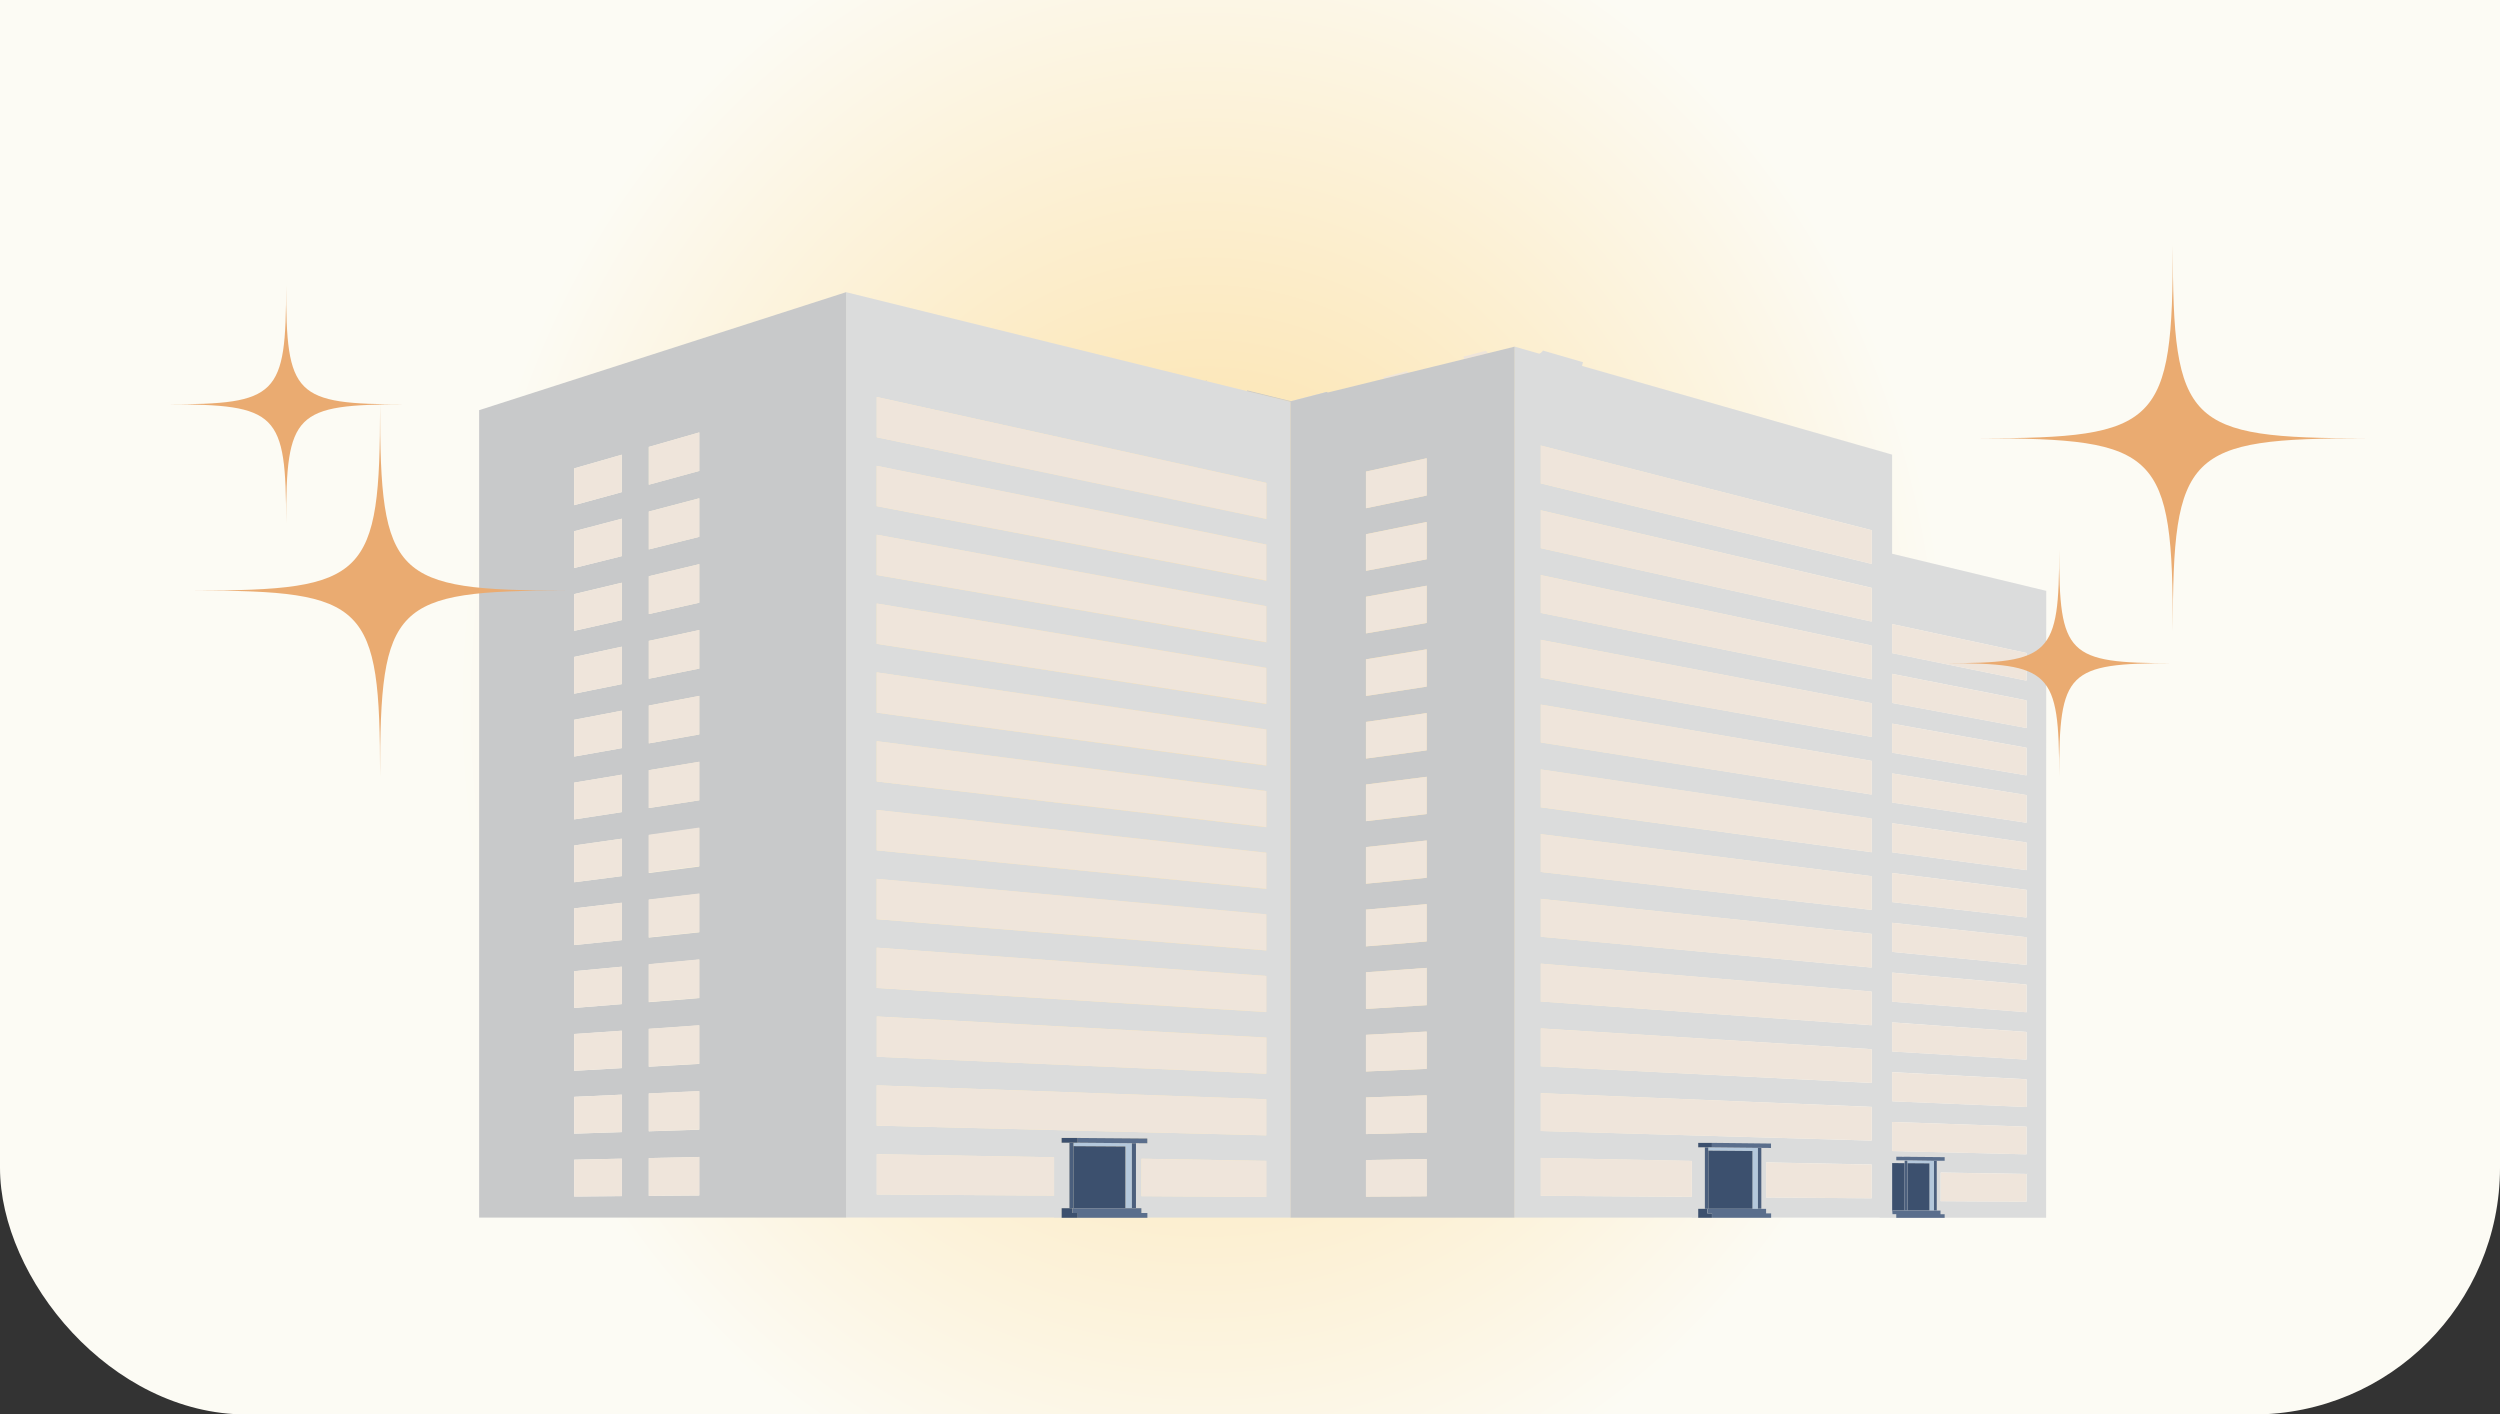 <svg xmlns="http://www.w3.org/2000/svg" xmlns:xlink="http://www.w3.org/1999/xlink" width="152" height="86" viewBox="0 0 152 86">
  <rect x="0" y="0" width="152" height="86" fill="#333333" stroke="none"/>
  <defs>
    <clipPath id="clip-path">
      <rect id="長方形_5625" data-name="長方形 5625" width="152" height="86" transform="translate(407 1950)" fill="#fff"/>
    </clipPath>
    <radialGradient id="radial-gradient" cx="0.482" cy="0.601" r="0.296" gradientTransform="translate(0 -0.214) scale(1 1.428)" gradientUnits="objectBoundingBox">
      <stop offset="0" stop-color="#fcd27f"/>
      <stop offset="0" stop-color="#fcd689"/>
      <stop offset="0" stop-color="#fcdc99"/>
      <stop offset="1" stop-color="#fcfbf4"/>
    </radialGradient>
    <clipPath id="clip-path-2">
      <path id="パス_2921" data-name="パス 2921" d="M8973.963,1644.979l1.019.612,5.245,1.3,13.713-3.546,23.561,6.846,2.887,4.819,9.086,2.091v41.658H8927.4v-55.415l24.23-6.186Z" transform="translate(-8927.402 -1637.162)" fill="none" stroke="#707070" stroke-width="1"/>
    </clipPath>
  </defs>
  <g id="マスクグループ_59" data-name="マスクグループ 59" transform="translate(-407 -1950)" clip-path="url(#clip-path)">
    <g id="グループ_22963" data-name="グループ 22963">
      <rect id="長方形_5522" data-name="長方形 5522" width="152" height="121" rx="15" transform="translate(407 1915)" fill="url(#radial-gradient)"/>
      <g id="マスクグループ_54" data-name="マスクグループ 54" transform="translate(432.665 1964.664)" clip-path="url(#clip-path-2)">
        <g id="グループ_22772" data-name="グループ 22772" transform="translate(3.466 -4.475)">
          <g id="グループ_22773" data-name="グループ 22773" transform="translate(0 0)">
            <path id="パス_2816" data-name="パス 2816" d="M2050.848,25.738l-9.371-2.257V17.455l-.293-.084-1.774-.507-1.608-.46-1.583-.453-1.746-.5-1.624-.465-1.543-.441-1.642-.47L2028,13.6l-2.15-.615-1.544-.442-1.682-.481a5.3,5.3,0,0,1,.243-.782V5.743L2004.9,0V14.237l2.24-.55a.348.348,0,0,1-.056-.187,4.531,4.531,0,0,1,1.09-2.648l-1.083-.284V8.278l5.669,1.584a1.339,1.339,0,0,1,.937-.652c.552-.024,1.048.589,1.381,1.3l1.68.469a4.424,4.424,0,0,1,.408-1.592l-10.074-2.8V4.3l14.348,4.229v2.046l-1.208-.335a2.949,2.949,0,0,1,.093.668.5.5,0,0,1-.3.411l-1.5-.43v2.68h0V22.4h0V63.843l10.77,0v.012h.391V63.31h.4V59.576h-.4V59.3h.836l3.591.038v.274l-.586-.006v3.7h.281v.274h.3v.263h6.609v.013h1v-.223h-.234v-.1h-.016V60.528l.759.006v-.158l-.508,0v-.223l.179,0h.685v.008l2.083.018V60.4l-.481,0v3.022h.231v.223h.25v.209h6.174ZM2040.236,24.1l-20.119-4.894v-2.3l20.119,5.146Zm-20.119-3.26,20.119,4.715v2.051l-20.119-4.462Zm20.119,13.778-20.119-3.6v-2.3l20.119,3.852Zm0,3.506-20.119-3.169v-2.3l20.119,3.421Zm0,3.506L2020.117,38.9v-2.3l20.119,2.989Zm0,3.506-20.119-2.306v-2.3l20.119,2.558Zm0,3.506-20.119-1.875v-2.3l20.119,2.127Zm0,3.506-20.119-1.443v-2.3l20.119,1.7Zm-20.119,2.494v-2.3l20.119,1.264v2.051Zm0-27.562v-2.3l20.119,4.284v2.051Zm9.179,35.505-9.179-.068v-2.3l9.179.183Zm-9.179-4.006v-2.3l20.119.833v2.051Zm13.7,1.908,6.42.128V62.67l-6.42-.048Zm15.833,2.389-5.22-.033v-1.74l5.22.088Zm0-2.88-8.172-.2V58.031l8.172.285Zm0-2.88-8.172-.346V55l8.172.432Zm0-2.88-8.172-.493V51.976l8.172.58Zm0-2.88-8.172-.641V48.949l8.172.727Zm0-2.88-8.172-.788V45.922l8.172.875Zm0-2.88-8.172-.936V42.894l8.172,1.022Zm0-2.88-8.172-1.083V39.867l8.172,1.17Zm0-2.88-8.172-1.231V36.84l8.172,1.317Zm0-2.88-8.172-1.378V33.812l8.172,1.465Zm0-2.88-8.172-1.526V30.785l8.172,1.612Zm0-2.88-8.171-1.673V27.758l8.171,1.76Z" transform="translate(-1955.567 -0.003)" fill="#dbdcdc"/>
            <path id="パス_2817" data-name="パス 2817" d="M3491.477,1129.751l8.171,1.673v-1.685l-8.171-1.76Z" transform="translate(-3405.567 -1100.226)" fill="#efe5db"/>
            <path id="パス_2818" data-name="パス 2818" d="M3491.476,1252.786l8.171,1.526v-1.685l-8.171-1.612Z" transform="translate(-3405.566 -1220.233)" fill="#efe5db"/>
            <path id="パス_2819" data-name="パス 2819" d="M3491.476,1375.822l8.171,1.378v-1.685l-8.171-1.465Z" transform="translate(-3405.566 -1340.242)" fill="#efe5db"/>
            <path id="パス_2820" data-name="パス 2820" d="M3491.476,1498.856l8.171,1.231V1498.4l-8.171-1.317Z" transform="translate(-3405.566 -1460.249)" fill="#efe5db"/>
            <path id="パス_2821" data-name="パス 2821" d="M3491.476,1621.893l8.171,1.083v-1.685l-8.171-1.17Z" transform="translate(-3405.566 -1580.258)" fill="#efe5db"/>
            <path id="パス_2822" data-name="パス 2822" d="M3491.476,1744.925l8.171.936v-1.685l-8.171-1.022Z" transform="translate(-3405.566 -1700.263)" fill="#efe5db"/>
            <path id="パス_2823" data-name="パス 2823" d="M3491.476,1867.962l8.171.788v-1.685l-8.171-.875Z" transform="translate(-3405.566 -1820.273)" fill="#efe5db"/>
            <path id="パス_2824" data-name="パス 2824" d="M3491.476,1991l8.171.641v-1.685l-8.171-.727Z" transform="translate(-3405.566 -1940.282)" fill="#efe5db"/>
            <path id="パス_2825" data-name="パス 2825" d="M3491.476,2114.033l8.171.494v-1.685l-8.171-.58Z" transform="translate(-3405.566 -2060.288)" fill="#efe5db"/>
            <path id="パス_2826" data-name="パス 2826" d="M3491.476,2237.067l8.171.346v-1.685l-8.171-.432Z" transform="translate(-3405.566 -2180.295)" fill="#efe5db"/>
            <path id="パス_2827" data-name="パス 2827" d="M3491.476,2360.1l8.171.2v-1.685l-8.171-.285Z" transform="translate(-3405.566 -2300.303)" fill="#efe5db"/>
            <path id="パス_2828" data-name="パス 2828" d="M3611.438,2485.124l5.219.032v-1.685l-5.219-.087Z" transform="translate(-3522.577 -2422.279)" fill="#efe5db"/>
            <path id="パス_2829" data-name="パス 2829" d="M2212.438,460.827a2.377,2.377,0,0,1,.03-.351l-2.008-.527a4.915,4.915,0,0,1,.622,1.523l1.488-.365a.381.381,0,0,1-.132-.279" transform="translate(-2156.071 -448.632)" fill="#efe5db"/>
            <path id="パス_2830" data-name="パス 2830" d="M2420.374,427.776a.394.394,0,0,1-.157-.3v-.007l-1.68-.469a4.973,4.973,0,0,1,.375,1.137Z" transform="translate(-2359.028 -416.492)" fill="#efe5db"/>
            <rect id="長方形_5565" data-name="長方形 5565" width="1.929" transform="translate(62.486 13.442) rotate(-60.642)" fill="#2660ad"/>
            <path id="パス_2831" data-name="パス 2831" d="M3530.944,2453.674l-1.611-.014v.158l1.34.01v2.87h.271Z" transform="translate(-3442.492 -2393.286)" fill="#b4c8dc"/>
            <path id="パス_2832" data-name="パス 2832" d="M3492.234,2462.681V2459.8l-.759-.005v3.006h.016v-.119Z" transform="translate(-3405.565 -2399.27)" fill="#3c506e"/>
            <path id="パス_2833" data-name="パス 2833" d="M3530.674,2460.084l-1.34-.01v2.88h1.34Z" transform="translate(-3442.493 -2399.542)" fill="#3c506e"/>
            <path id="パス_2834" data-name="パス 2834" d="M3522.321,2456.637h.172V2453.6h-.172v3.039Z" transform="translate(-3435.653 -2393.226)" fill="#4b5f7d"/>
            <path id="パス_2835" data-name="パス 2835" d="M3594.81,2457.268h.173v-3.022h-.173Z" transform="translate(-3506.357 -2393.857)" fill="#4b5f7d"/>
            <path id="パス_2836" data-name="パス 2836" d="M3494.778,2577.331h.285v-.223h-2.93v.223h.234v.223h2.947v-.224Zm-1.781,0Z" transform="translate(-3406.208 -2513.697)" fill="#5a6e8c"/>
            <path id="パス_2837" data-name="パス 2837" d="M3509.6,2444.343h-.685l.685.006Z" transform="translate(-3422.572 -2384.199)" fill="#3c506e"/>
            <path id="パス_2838" data-name="パス 2838" d="M3503.944,2444.587l.173,0,.481,0v-.223l-2.083-.018-.685-.006-.179,0v.224l.509,0h.172Z" transform="translate(-3415.491 -2384.199)" fill="#5a6e8c"/>
            <rect id="長方形_5566" data-name="長方形 5566" width="0.451" transform="translate(86.339 63.635)" fill="#3c506e"/>
            <path id="パス_2839" data-name="パス 2839" d="M933.9,321.582v-6.9l-2.637-.65-2.461-.607-8.961-2.21-12.958-3.2v56.261l12.642,0v.012h.459v-.583h.473v-3.979h-.473v-.292l.983,0,4.228.034v.292l-.69-.006v3.95h.331V364h.359v.281l8.706,0v-42.7Zm-25.155-7.193,23.685,5.223V321.8l-23.685-4.967Zm10.78,48.554-10.78-.069v-2.448l10.78.186Zm12.9.083-7.587-.049V360.7l7.587.131Zm0-3.747-23.685-.589V356.24l23.685.845Zm0-3.747L908.747,354.5v-2.448l23.685,1.283Zm0-3.747-23.685-1.465V347.87l23.685,1.721Zm0-3.748-23.685-1.9v-2.448l23.685,2.159Zm0-3.747-23.685-2.34V339.5l23.685,2.6Zm0-3.747-23.685-2.778v-2.448l23.685,3.034Zm0-3.747-23.685-3.216v-2.448l23.685,3.472Zm0-3.747-23.685-3.653v-2.448l23.685,3.91Zm0-3.747-23.685-4.091v-2.448l23.685,4.347Zm0-5.94v2.192l-23.685-4.529v-2.448Z" transform="translate(-884.571 -300.439)" fill="#dbdcdc"/>
            <path id="パス_2840" data-name="パス 2840" d="M22.314,307.834,0,315.009V364.1H22.314V307.834Zm-12,9.41,3.069-.882V318.7l-3.069.839Zm0,3.931,3.069-.808v2.343l-3.069.765Zm0,3.931,3.069-.734v2.343l-3.069.691Zm0,3.931,3.069-.66v2.343l-3.069.617Zm0,3.931,3.069-.586v2.343l-3.069.543Zm-4.54-14.418,2.9-.833v2.276l-2.9.793Zm0,3.821,2.9-.763v2.276l-2.9.723Zm2.9,40.423-2.9.024v-2.236l2.9-.064Zm0-3.891-2.9.094V356.76l2.9-.134Zm0-3.891-2.9.164v-2.236l2.9-.2Zm0-3.891-2.9.234v-2.236l2.9-.274Zm0-3.891-2.9.3V345.3l2.9-.344Zm0-3.891-2.9.373v-2.236l2.9-.414Zm0-3.891-2.9.443v-2.236l2.9-.484Zm0-3.891-2.9.513v-2.236l2.9-.554Zm0-3.891-2.9.583v-2.236l2.9-.624Zm0-3.891-2.9.653v-2.236l2.9-.693Zm4.709,34.981-3.069.025v-2.3l3.069-.068Zm0-4-3.069.1v-2.3l3.069-.142Zm0-4-3.069.173v-2.3l3.069-.216Zm0-4-3.069.247v-2.3l3.069-.29Zm0-4-3.069.321v-2.3l3.069-.364Zm0-4-3.069.395v-2.3l3.069-.438ZM10.315,339.2v-2.3l3.069-.512v2.343Z" transform="translate(0 -300.26)" fill="#c8c9ca"/>
            <path id="パス_2841" data-name="パス 2841" d="M1461.192,13.57V10.893l-.008,0-1.6.394-1.462.359-1.756.431-1.629.4-1.488.365-3.44.844L1447.565,0l-3.74,1.181-3.6,1.135-3.446,1.088-3.277,1.034,8.962,8.547V10.595l2.461-.63V13.6l2.637.642V63.849l13.627,0V13.57Zm-9.039,4.918,3.69-.81v2.266l-3.69.77Zm3.69,3.063v2.266l-3.69.7V22.293Zm-3.69,21.994V41.319l3.69-.4v2.266Zm3.69,1.244v2.266l-3.69.3V45.125Zm-3.69-5.049V37.514l3.69-.47V39.31Zm0-3.805V33.709l3.69-.538v2.266Zm0-3.805V29.9l3.69-.606v2.266Zm0-3.805V26.1l3.69-.674V27.69Zm3.691,34.223-3.691.024V60.346l3.691-.064Zm0-3.873-3.691.092V56.541l3.691-.131Zm0-3.873-3.691.16V52.736l3.691-.2Zm0-3.873-3.691.228V48.93l3.691-.267Z" transform="translate(-1398.234 -0.004)" fill="#c8c9ca"/>
            <path id="パス_2842" data-name="パス 2842" d="M2195.065,718.314l-3.69.81v2.226l3.69-.771Z" transform="translate(-2137.454 -700.639)" fill="#efe5db"/>
            <path id="パス_2843" data-name="パス 2843" d="M2191.374,878.69l3.691-.7v-2.266l-3.691.742Z" transform="translate(-2137.454 -854.174)" fill="#efe5db"/>
            <path id="パス_2844" data-name="パス 2844" d="M2195.065,1033.127l-3.69.674v2.226l3.69-.635Z" transform="translate(-2137.454 -1007.707)" fill="#efe5db"/>
            <path id="パス_2845" data-name="パス 2845" d="M2195.065,1190.535l-3.69.606v2.226l3.69-.567Z" transform="translate(-2137.454 -1161.242)" fill="#efe5db"/>
            <path id="パス_2846" data-name="パス 2846" d="M2195.065,1347.944l-3.69.538v2.226l3.69-.5Z" transform="translate(-2137.454 -1314.777)" fill="#efe5db"/>
            <path id="パス_2847" data-name="パス 2847" d="M2195.065,1505.353l-3.69.47v2.227l3.69-.431Z" transform="translate(-2137.454 -1468.313)" fill="#efe5db"/>
            <path id="パス_2848" data-name="パス 2848" d="M2195.065,1662.759l-3.69.4v2.227l3.69-.363Z" transform="translate(-2137.454 -1621.846)" fill="#efe5db"/>
            <path id="パス_2849" data-name="パス 2849" d="M2191.374,1822.728l3.691-.3v-2.266l-3.691.335Z" transform="translate(-2137.454 -1775.381)" fill="#efe5db"/>
            <path id="パス_2850" data-name="パス 2850" d="M2191.374,1980.066l3.691-.228v-2.266l-3.691.267Z" transform="translate(-2137.454 -1928.913)" fill="#efe5db"/>
            <path id="パス_2851" data-name="パス 2851" d="M2191.374,2137.4l3.691-.16v-2.266l-3.691.2Z" transform="translate(-2137.454 -2082.445)" fill="#efe5db"/>
            <path id="パス_2852" data-name="パス 2852" d="M2191.374,2294.746l3.691-.092v-2.266l-3.691.132Z" transform="translate(-2137.454 -2235.983)" fill="#efe5db"/>
            <path id="パス_2853" data-name="パス 2853" d="M2191.374,2452.083l3.691-.024v-2.266l-3.691.063Z" transform="translate(-2137.454 -2389.515)" fill="#efe5db"/>
            <path id="パス_2854" data-name="パス 2854" d="M1006.244,574.351v-2.192l-23.685-5.223v2.448Z" transform="translate(-958.382 -552.987)" fill="#efe5db"/>
            <path id="パス_2855" data-name="パス 2855" d="M982.559,737.024v2.448L1006.244,744V741.81Z" transform="translate(-958.382 -718.889)" fill="#efe5db"/>
            <path id="パス_2856" data-name="パス 2856" d="M982.559,909.566l23.685,4.091v-2.192l-23.685-4.347Z" transform="translate(-958.382 -884.797)" fill="#efe5db"/>
            <path id="パス_2857" data-name="パス 2857" d="M982.559,1079.652l23.685,3.654v-2.192l-23.685-3.91Z" transform="translate(-958.382 -1050.698)" fill="#efe5db"/>
            <path id="パス_2858" data-name="パス 2858" d="M982.559,1249.742l23.685,3.216v-2.192l-23.685-3.472Z" transform="translate(-958.382 -1216.604)" fill="#efe5db"/>
            <path id="パス_2859" data-name="パス 2859" d="M982.559,1419.831l23.685,2.778v-2.192l-23.685-3.034Z" transform="translate(-958.382 -1382.508)" fill="#efe5db"/>
            <path id="パス_2860" data-name="パス 2860" d="M982.559,1589.924l23.685,2.34v-2.192l-23.685-2.6Z" transform="translate(-958.382 -1548.415)" fill="#efe5db"/>
            <path id="パス_2861" data-name="パス 2861" d="M982.559,1760.012l23.685,1.9v-2.192l-23.685-2.159Z" transform="translate(-958.382 -1714.318)" fill="#efe5db"/>
            <path id="パス_2862" data-name="パス 2862" d="M982.559,1930.1l23.685,1.465v-2.192l-23.685-1.721Z" transform="translate(-958.382 -1880.223)" fill="#efe5db"/>
            <path id="パス_2863" data-name="パス 2863" d="M982.559,2100.19l23.685,1.027v-2.192l-23.685-1.283Z" transform="translate(-958.382 -2046.125)" fill="#efe5db"/>
            <path id="パス_2864" data-name="パス 2864" d="M982.559,2270.281l23.685.589v-2.192l-23.685-.845Z" transform="translate(-958.382 -2212.031)" fill="#efe5db"/>
            <path id="パス_2865" data-name="パス 2865" d="M1636.792,2451.458l7.588.049v-2.192l-7.588-.131Z" transform="translate(-1596.518 -2388.92)" fill="#efe5db"/>
            <path id="パス_2866" data-name="パス 2866" d="M982.559,2440.372l10.78.069v-2.332l-10.78-.186Z" transform="translate(-958.382 -2377.937)" fill="#efe5db"/>
            <path id="パス_2867" data-name="パス 2867" d="M237.626,709.426l-2.9.833v2.236l2.9-.793Z" transform="translate(-228.951 -691.97)" fill="#efe5db"/>
            <path id="パス_2868" data-name="パス 2868" d="M422.3,654.411l-3.069.882v2.3l3.069-.839Z" transform="translate(-408.911 -638.309)" fill="#efe5db"/>
            <path id="パス_2869" data-name="パス 2869" d="M237.627,867.559l-2.9.764v2.236l2.9-.723Z" transform="translate(-228.952 -846.212)" fill="#efe5db"/>
            <path id="パス_2870" data-name="パス 2870" d="M422.3,817.16l-3.069.808v2.3l3.069-.765Z" transform="translate(-408.911 -797.053)" fill="#efe5db"/>
            <path id="パス_2871" data-name="パス 2871" d="M422.3,979.914l-3.069.734v2.3l3.069-.691Z" transform="translate(-408.911 -955.803)" fill="#efe5db"/>
            <path id="パス_2872" data-name="パス 2872" d="M234.727,1028.625l2.9-.653V1025.7l-2.9.693Z" transform="translate(-228.951 -1000.458)" fill="#efe5db"/>
            <path id="パス_2873" data-name="パス 2873" d="M234.727,1186.688l2.9-.583v-2.276l-2.9.624Z" transform="translate(-228.951 -1154.7)" fill="#efe5db"/>
            <path id="パス_2874" data-name="パス 2874" d="M422.3,1142.665l-3.069.661v2.3l3.069-.617Z" transform="translate(-408.911 -1114.549)" fill="#efe5db"/>
            <path id="パス_2875" data-name="パス 2875" d="M422.3,1305.415l-3.069.587v2.3l3.069-.543Z" transform="translate(-408.911 -1273.295)" fill="#efe5db"/>
            <path id="パス_2876" data-name="パス 2876" d="M234.727,1344.755l2.9-.513v-2.276l-2.9.554Z" transform="translate(-228.951 -1308.946)" fill="#efe5db"/>
            <path id="パス_2877" data-name="パス 2877" d="M419.227,1468.679v2.3l3.069-.469v-2.343Z" transform="translate(-408.911 -1432.042)" fill="#efe5db"/>
            <path id="パス_2878" data-name="パス 2878" d="M234.727,1502.822l2.9-.443V1500.1l-2.9.484Z" transform="translate(-228.951 -1463.191)" fill="#efe5db"/>
            <path id="パス_2879" data-name="パス 2879" d="M419.227,1633.655l3.069-.4v-2.343l-3.069.438Z" transform="translate(-408.911 -1590.787)" fill="#efe5db"/>
            <path id="パス_2880" data-name="パス 2880" d="M234.727,1660.888l2.9-.373v-2.276l-2.9.414Z" transform="translate(-228.951 -1617.437)" fill="#efe5db"/>
            <path id="パス_2881" data-name="パス 2881" d="M234.727,1818.956l2.9-.3v-2.276l-2.9.344Z" transform="translate(-228.951 -1771.683)" fill="#efe5db"/>
            <path id="パス_2882" data-name="パス 2882" d="M419.227,1796.337l3.069-.321v-2.343l-3.069.364Z" transform="translate(-408.911 -1749.539)" fill="#efe5db"/>
            <path id="パス_2883" data-name="パス 2883" d="M419.227,1959.012l3.069-.247v-2.343l-3.069.29Z" transform="translate(-408.911 -1908.283)" fill="#efe5db"/>
            <path id="パス_2884" data-name="パス 2884" d="M234.727,1977.021l2.9-.234v-2.276l-2.9.274Z" transform="translate(-228.951 -1925.927)" fill="#efe5db"/>
            <path id="パス_2885" data-name="パス 2885" d="M234.727,2135.087l2.9-.164v-2.276l-2.9.2Z" transform="translate(-228.951 -2080.172)" fill="#efe5db"/>
            <path id="パス_2886" data-name="パス 2886" d="M419.227,2121.69l3.069-.173v-2.343l-3.069.216Z" transform="translate(-408.911 -2067.031)" fill="#efe5db"/>
            <path id="パス_2887" data-name="パス 2887" d="M234.727,2293.152l2.9-.094v-2.276l-2.9.134Z" transform="translate(-228.951 -2234.416)" fill="#efe5db"/>
            <path id="パス_2888" data-name="パス 2888" d="M419.227,2284.366l3.069-.1v-2.343l-3.069.142Z" transform="translate(-408.911 -2225.777)" fill="#efe5db"/>
            <path id="パス_2889" data-name="パス 2889" d="M419.227,2447.044l3.069-.025v-2.342l-3.069.068Z" transform="translate(-408.911 -2384.524)" fill="#efe5db"/>
            <path id="パス_2890" data-name="パス 2890" d="M234.727,2451.218l2.9-.024v-2.276l-2.9.064Z" transform="translate(-228.951 -2388.661)" fill="#efe5db"/>
            <path id="パス_2891" data-name="パス 2891" d="M2623.375,686.952v2.3l20.119,4.894V692.1Z" transform="translate(-2558.826 -670.05)" fill="#efe5db"/>
            <path id="パス_2892" data-name="パス 2892" d="M2643.495,853.74V851.69l-20.119-4.715v2.3Z" transform="translate(-2558.826 -826.134)" fill="#efe5db"/>
            <path id="パス_2893" data-name="パス 2893" d="M2643.495,1011.283,2623.375,1007v2.3l20.119,4.031Z" transform="translate(-2558.826 -982.221)" fill="#efe5db"/>
            <path id="パス_2894" data-name="パス 2894" d="M2623.375,1167.019v2.3l20.119,3.6v-2.051Z" transform="translate(-2558.826 -1138.304)" fill="#efe5db"/>
            <path id="パス_2895" data-name="パス 2895" d="M2623.375,1327.044v2.3l20.119,3.169v-2.051Z" transform="translate(-2558.826 -1294.391)" fill="#efe5db"/>
            <path id="パス_2896" data-name="パス 2896" d="M2623.375,1487.066v2.3l20.119,2.737v-2.051Z" transform="translate(-2558.826 -1450.476)" fill="#efe5db"/>
            <path id="パス_2897" data-name="パス 2897" d="M2623.375,1647.093v2.3l20.119,2.306v-2.051Z" transform="translate(-2558.826 -1606.565)" fill="#efe5db"/>
            <path id="パス_2898" data-name="パス 2898" d="M2623.375,1807.111v2.3l20.119,1.875v-2.051Z" transform="translate(-2558.826 -1762.646)" fill="#efe5db"/>
            <path id="パス_2899" data-name="パス 2899" d="M2623.375,1967.134v2.3l20.119,1.443v-2.051Z" transform="translate(-2558.826 -1918.731)" fill="#efe5db"/>
            <path id="パス_2900" data-name="パス 2900" d="M2643.495,2128.422l-20.119-1.264v2.3l20.119,1.012Z" transform="translate(-2558.826 -2074.818)" fill="#efe5db"/>
            <path id="パス_2901" data-name="パス 2901" d="M2643.495,2288.014l-20.119-.833v2.3l20.119.581Z" transform="translate(-2558.826 -2230.903)" fill="#efe5db"/>
            <path id="パス_2902" data-name="パス 2902" d="M2623.375,2447.2v2.3l9.179.068v-2.188Z" transform="translate(-2558.826 -2386.989)" fill="#efe5db"/>
            <path id="パス_2903" data-name="パス 2903" d="M3186.525,2458.444l-6.42-.128v2.132l6.42.047Z" transform="translate(-3101.857 -2397.827)" fill="#efe5db"/>
            <path id="パス_2904" data-name="パス 2904" d="M3040.262,2421.158l-2.795-.03h-.222v.193l2.687.025v3.517h.33Z" transform="translate(-2962.512 -2361.555)" fill="#b4c8dc"/>
            <path id="パス_2905" data-name="パス 2905" d="M3039.932,2428.989l-2.687-.024v3.541h2.687Z" transform="translate(-2962.512 -2369.198)" fill="#3c506e"/>
            <path id="パス_2906" data-name="パス 2906" d="M3028.829,2424.862h.064v-3.734h-.211v3.734Z" transform="translate(-2954.159 -2361.555)" fill="#4b5f7d"/>
            <path id="パス_2907" data-name="パス 2907" d="M3159.861,2422.344v3.7h.211v-3.7Z" transform="translate(-3082.111 -2362.741)" fill="#4b5f7d"/>
            <path id="パス_2908" data-name="パス 2908" d="M3013.142,2573.154h-.286v-.274h-.55v.548h.836Z" transform="translate(-2938.187 -2509.573)" fill="#3c506e"/>
            <path id="パス_2909" data-name="パス 2909" d="M3038.542,2573.154h-.3v-.274h-3.572v.274h.286v.274h3.592v-.274Z" transform="translate(-2959.995 -2509.573)" fill="#5a6e8c"/>
            <path id="パス_2910" data-name="パス 2910" d="M3013.142,2410.277V2410h-.836v.274h.836Z" transform="translate(-2938.187 -2350.704)" fill="#3c506e"/>
            <path id="パス_2911" data-name="パス 2911" d="M3046.283,2410.277l2.795.03.21,0,.586.006v-.274l-3.591-.039Z" transform="translate(-2971.327 -2350.704)" fill="#5a6e8c"/>
            <path id="パス_2912" data-name="パス 2912" d="M1441.61,2583.265h0Z" transform="translate(-1403.92 -2519.702)" fill="#b4c8dc"/>
            <path id="パス_2913" data-name="パス 2913" d="M1472.193,2409.68l-3.289-.027h-.261v.206l3.161.021v3.752h.389Z" transform="translate(-1432.506 -2350.363)" fill="#b4c8dc"/>
            <path id="パス_2914" data-name="パス 2914" d="M1471.8,2418.042l-3.162-.021v3.774h3.162Z" transform="translate(-1432.506 -2358.524)" fill="#3c506e"/>
            <path id="パス_2915" data-name="パス 2915" d="M1458.75,2413.649h.075v-3.98h-.248v3.979Z" transform="translate(-1422.688 -2350.378)" fill="#4b5f7d"/>
            <path id="パス_2916" data-name="パス 2916" d="M1612.937,2414.7h.248v-3.95l-.248,0Z" transform="translate(-1573.249 -2351.433)" fill="#4b5f7d"/>
            <rect id="長方形_5567" data-name="長方形 5567" width="0.983" height="0.292" transform="translate(35.416 63.563)" fill="#3c506e"/>
            <path id="パス_2917" data-name="パス 2917" d="M1469.815,2571.673v-.292h-4.2v.292h.336v.292h4.228v-.292Z" transform="translate(-1429.548 -2508.111)" fill="#5a6e8c"/>
            <path id="パス_2918" data-name="パス 2918" d="M1440.318,2398.088v-.292l-.983,0v.292h.983Z" transform="translate(-1403.92 -2338.797)" fill="#3c506e"/>
            <path id="パス_2919" data-name="パス 2919" d="M1482.556,2398.114l.248,0,.691.006v-.292l-4.228-.034v.292Z" transform="translate(-1442.868 -2338.796)" fill="#5a6e8c"/>
            <path id="パス_2920" data-name="パス 2920" d="M1439.983,2571.413h-.646v.292h.646Z" transform="translate(-1403.921 -2508.142)" fill="#3c506e"/>
          </g>
        </g>
      </g>
      <path id="パス_2922" data-name="パス 2922" d="M952.525,23.487c0-10.927-.816-11.744-11.744-11.744,10.927,0,11.744-.816,11.744-11.744,0,10.927.816,11.744,11.744,11.744-10.927,0-11.744.816-11.744,11.744" transform="translate(-413.418 1964.905)" fill="#eaab71"/>
      <path id="パス_2923" data-name="パス 2923" d="M89.773,133.975c0-10.535-.787-11.322-11.322-11.322,10.535,0,11.322-.787,11.322-11.322,0,10.535.787,11.322,11.322,11.322-10.535,0-11.322.787-11.322,11.322" transform="translate(340.335 1863.253)" fill="#eaab71"/>
      <path id="パス_2924" data-name="パス 2924" d="M883.8,209.072c0-6.426-.48-6.906-6.906-6.906,6.426,0,6.906-.48,6.906-6.906,0,6.426.48,6.906,6.906,6.906-6.426,0-6.906.48-6.906,6.906" transform="translate(-351.603 1788.156)" fill="#eaab71"/>
      <path id="パス_2925" data-name="パス 2925" d="M7.246,36.084c0-6.742-.5-7.246-7.246-7.246,6.742,0,7.246-.5,7.246-7.246,0,6.742.5,7.246,7.246,7.246-6.742,0-7.246.5-7.246,7.246" transform="translate(417.15 1945.746)" fill="#eaab71"/>
      <rect id="長方形_5568" data-name="長方形 5568" width="124.103" height="34.695" transform="translate(422.482 1967.093)" fill="none"/>
    </g>
  </g>
</svg>

